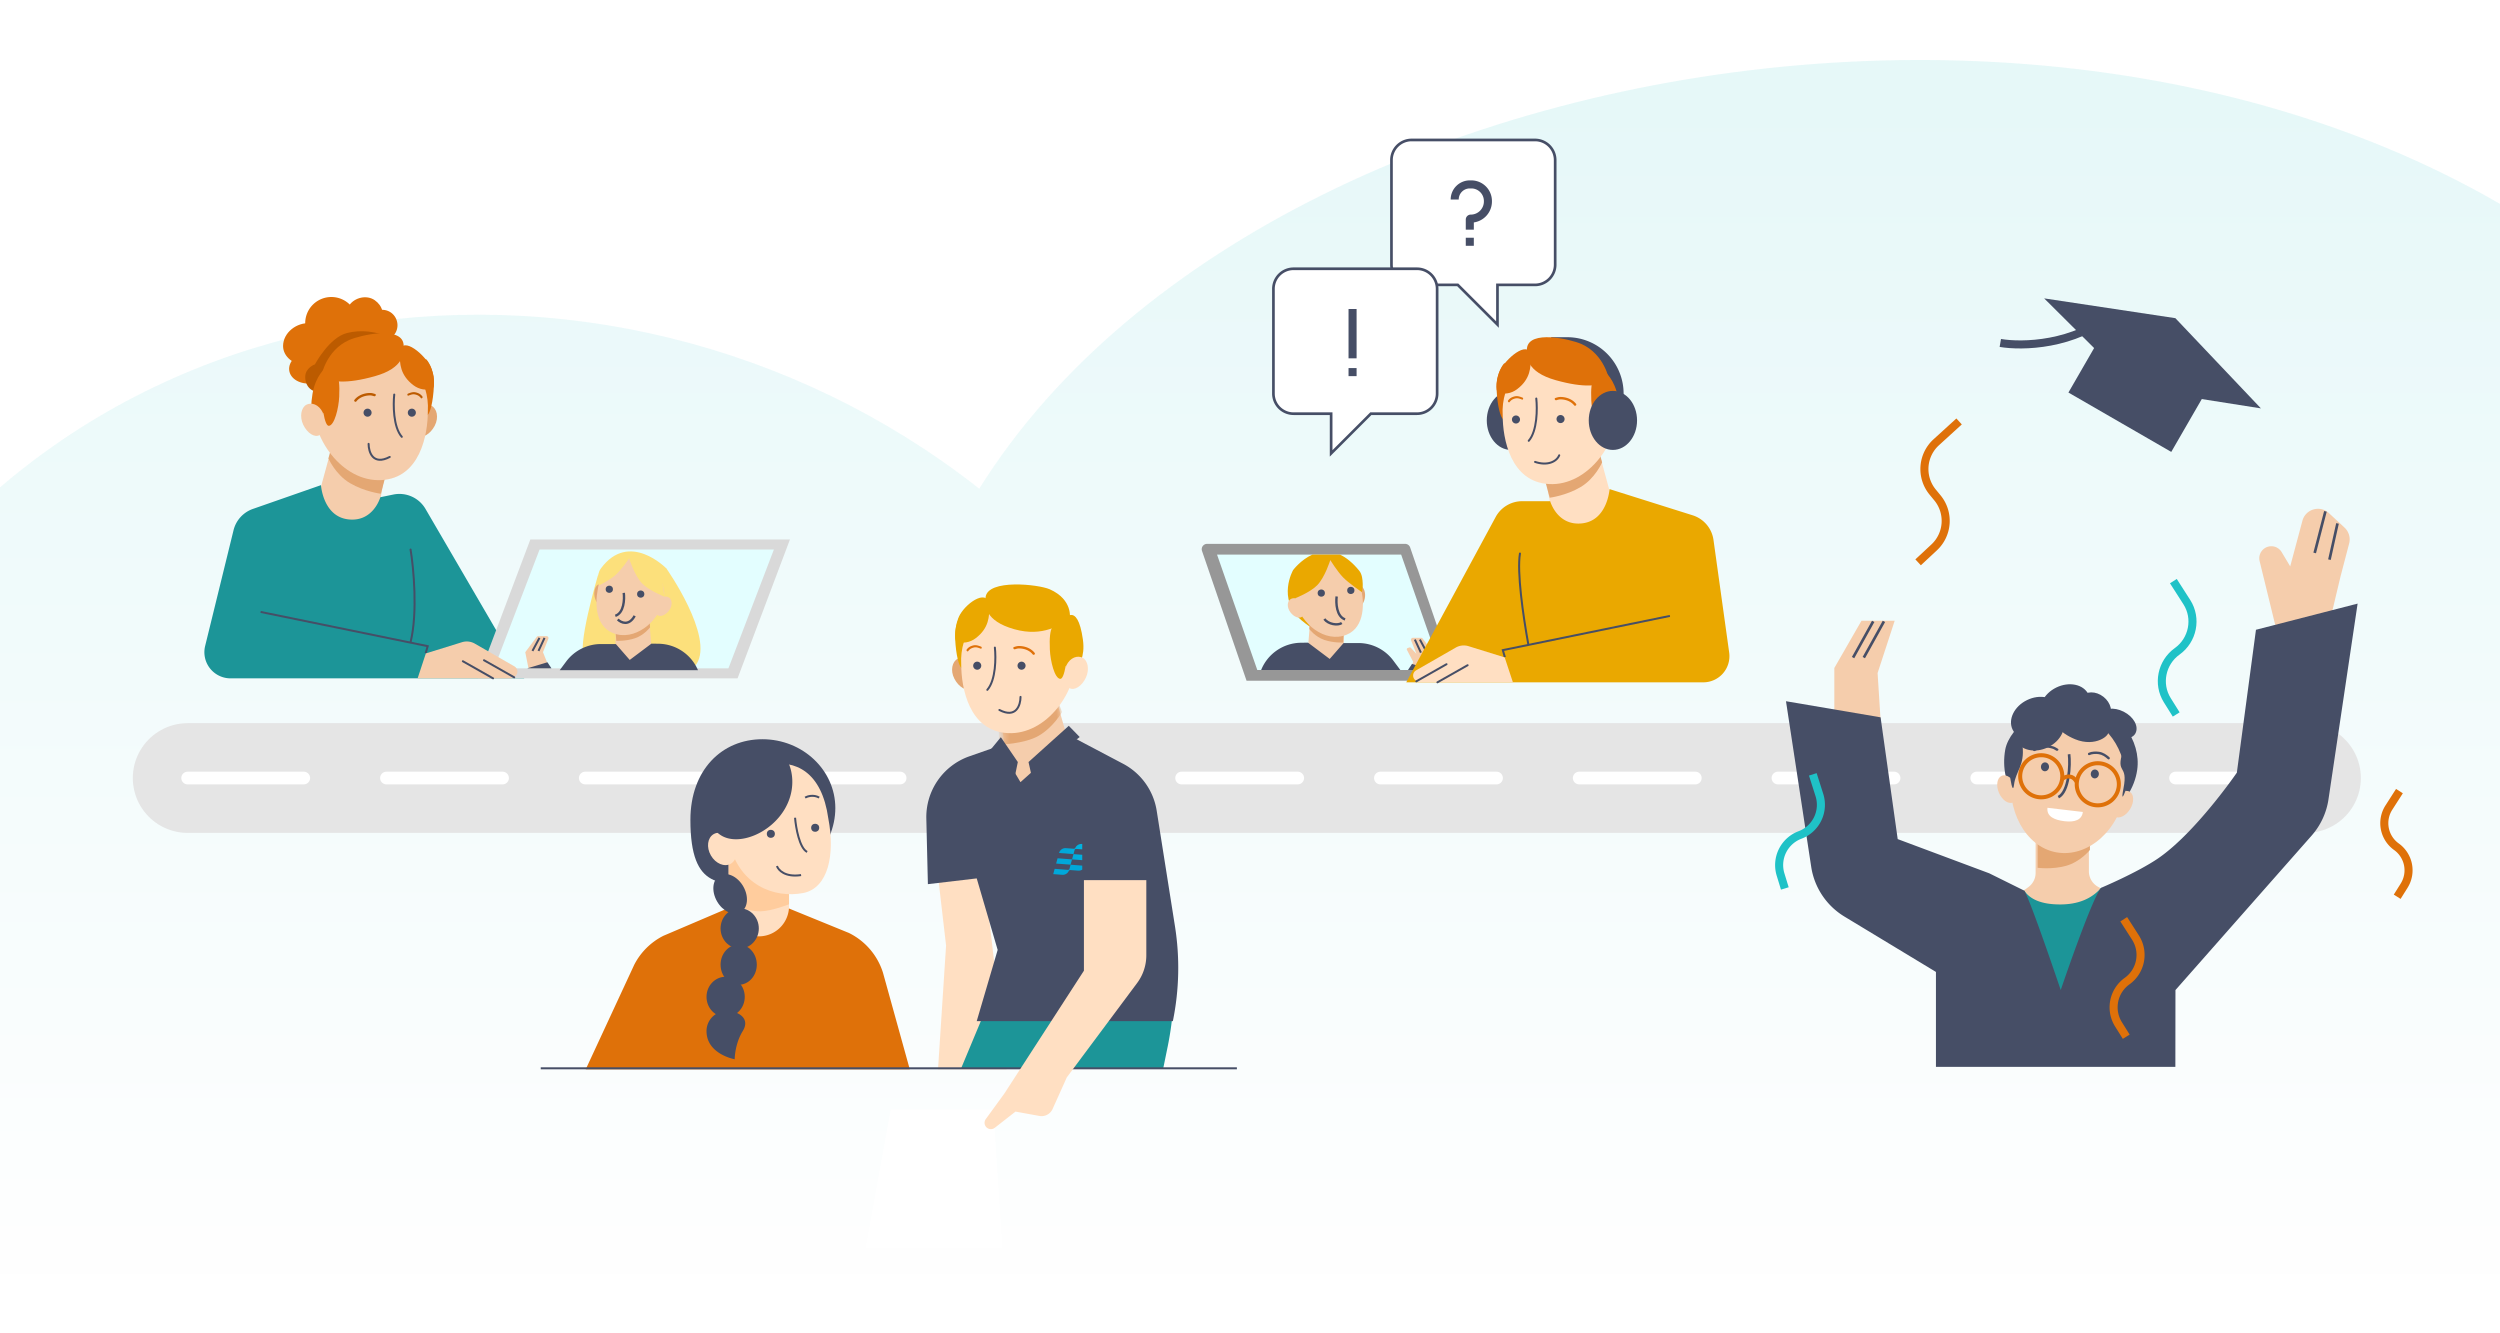 <svg xmlns="http://www.w3.org/2000/svg" width="375" height="200" fill="none"><g clip-path="url(#a)"><path fill="url(#b)" fill-opacity=".1" d="M-37.413 75.76c-9.861-75.08 34.265-64.916 6.036 0zc1.405 10.702 3.908 23.137 7.874 37.393C3.433 39.727 91.127 29.395 146.886 73.303c45.863-73.488 200.52-92.274 263.42-12.42l11.448-9.847v147.252H-43.273h.002V75.759z"/><path fill="#F5CDAC" fill-rule="evenodd" d="M49.405 83.488c1.253 1.043 4.134-2.531 6.038-2.265l1.208-4.076 1.057-5.887-8.303-2.868-2.265 8.303c-.322 1.05 1.012 5.75 2.265 6.793" clip-rule="evenodd"/><path fill="#1C9598" d="M35.031 79.534a4.53 4.53 0 0 1 2.904-3.196l10.21-3.567s.303 4.68 4.077 5.132c3.774.453 4.83-3.321 4.83-3.321l1.946-.4a4.53 4.53 0 0 1 4.826 2.155l14.815 25.417H34.583a3.925 3.925 0 0 1-3.812-4.86z"/><path fill="#D9D9D9" d="M79.552 80.922h38.94l-7.856 20.832h-38.94z"/><path fill="#E3FEFF" d="M80.934 82.432h35.149l-6.816 17.813h-35.15z"/><path stroke="#464E66" stroke-width=".302" d="m39.094 91.791 25.059 5.133-.302 1.056"/><path fill="#F5CDAC" d="M71.218 96.542a2.42 2.42 0 0 0-1.919-.212l-5.422 1.683-1.236 3.741h13.912a.9.9 0 0 0 .546-.183l.15-.113a.906.906 0 0 0-.096-1.508z"/><path fill="#DF7109" fill-rule="evenodd" d="M45.781 48.476a3.925 3.925 0 1 0 7.85 0 3.925 3.925 0 0 0-7.85 0" clip-rule="evenodd"/><path fill="#DF7109" fill-rule="evenodd" d="M49.707 51.906c0 1.607-1.622 2.91-3.623 2.91s-3.623-1.303-3.623-2.91c0-2.025 2.075-3.597 4.068-3.416 2.796.253 3.178 1.809 3.178 3.416" clip-rule="evenodd"/><path fill="#DF7109" fill-rule="evenodd" d="M49.693 54.683c-.164-1.312-1.71-2.18-3.452-1.941-1.743.24-3.023 1.498-2.86 2.81s1.71 2.18 3.453 1.941 3.023-1.498 2.86-2.81m2.206-4.131c.22.755 3.138 1.133 4.001.705s.634-2.188 1.051-2.785c.837-1.194.456-2.603-.738-3.44-1.194-.835-2.995-.43-3.831.764s-.894 3.358-.483 4.756" clip-rule="evenodd"/><path fill="#DF7109" fill-rule="evenodd" d="M55.98 50.715a2.332 2.332 0 1 1 2.676-3.821 2.332 2.332 0 0 1-2.675 3.82" clip-rule="evenodd"/><path fill="#BC5B00" fill-rule="evenodd" d="M56.437 53.269c-3.658 0-6.024 4.007-7.943 5.213-1.169.734-2.713-.155-2.713-1.93 0-1.4 1.46-1.902 1.46-1.902s2.126-4.024 4.815-4.7q3.159-.792 6.708.76-.86.877-.925 1.23c-.154.853.098 1.329-1.402 1.329" clip-rule="evenodd"/><path fill="#E4A773" fill-rule="evenodd" d="M49.262 68.763s1.043 2.407 3.228 3.702c2.184 1.295 4.635 1.597 4.635 1.597l1.508-5.626-8.661-2.321zm13.278-3.355c.82.405 2.015-.287 2.67-1.547s.317-2.598-.503-3.003-2.047-.082-2.701 1.178q-.286 2.967.534 3.372" clip-rule="evenodd"/><path fill="#DF7109" fill-rule="evenodd" d="M63.958 53.91s1.255 1.33 1.13 3.931-.592 4.085-.939 4.416c-.58.554-3.28-1.068-2.95-4.296.269-2.626 1.61-4.058 2.759-4.05" clip-rule="evenodd"/><path fill="#F5CDAC" fill-rule="evenodd" d="M57.198 72.015c-5.823.305-10.694-6.361-10.176-12.045.321-3.522 4.8-8.615 9.525-8.142 4.725.472 7.913 5.345 7.629 9.848 0 3.526-1.155 10.034-6.978 10.34" clip-rule="evenodd"/><path fill="#DF7109" fill-rule="evenodd" d="M56.226 56.43c4.4-1.237 4.463-3.529 4.306-4.806-.339-2.754-6.471-1.368-8.156-.623-3.517 1.556-4.18 5.428-4.18 5.428 1.38.907 3.684 1.22 8.03 0" clip-rule="evenodd"/><path fill="#DF7109" fill-rule="evenodd" d="M64.915 58.223c-.916.416-2.038.208-2.885-.427-2.065-1.547-2.061-3.371-2.061-4.689 0-2.91 3.325-.342 4.46 1.614.856 1.477.742 3.386.486 3.502M48.88 55.117s-1.54 1.208-2.003 3.942c-.26 1.537-.228 2.753-.105 3.568q.096.634 1.736-.689.357 1.973.826 1.934c.835-.07 1.468-2.636 1.548-4.377.165-3.59-.504-4.116-2.002-4.378" clip-rule="evenodd"/><path fill="#F5CDAC" fill-rule="evenodd" d="M47.936 65.267c-.752.405-1.848-.288-2.448-1.548s-.29-2.598.46-3.003c.752-.404 1.877-.081 2.477 1.178q.263 2.968-.49 3.373" clip-rule="evenodd"/><path fill="#464E66" fill-rule="evenodd" d="M54.531 61.902a.604.604 0 1 0 1.208 0 .604.604 0 0 0-1.208 0m6.641 0a.604.604 0 1 0 1.208 0 .604.604 0 0 0-1.208 0" clip-rule="evenodd"/><path fill="#BC5B00" fill-rule="evenodd" d="M55.588 58.948a3.4 3.4 0 0 0-.868.09c-.614.152-1.163.45-1.55.938-.147.186.143.413.29.227.332-.419.815-.684 1.345-.809.232-.055.501-.084.74-.081.195.002.383.066.568.12.225.067.372-.27.145-.338-.219-.065-.44-.14-.67-.147m6.782.247c-.41-.118-.672-.015-1.093.143-.187.07-.245-.232-.058-.302.468-.176.79-.285 1.244-.155.382.11.65.265.896.592.112.148-.111.387-.224.237-.217-.286-.43-.42-.766-.516" clip-rule="evenodd"/><path stroke="#464E66" stroke-linecap="round" stroke-width=".302" d="M59.136 59.184c-.162 1.5-.162 4.867 1.134 6.34m-4.98 1.057c0 1.208.633 3.29 3.17 1.962m3.126 13.889c.456 2.777 1.093 9.444 0 13.888m11.016 2.717 4.528 2.566m-7.7-2.415 4.528 2.566"/><path fill="#F5CDAC" d="M80.51 95.535a.3.3 0 0 1 .241-.12h1.215a.3.3 0 0 1 .28.413l-.8 2.001.966 2.416h-3.14l-.483-2.416z"/><path fill="#464E66" d="m79.094 100.245 3.019-.906.604.906z"/><path fill="#FCE07B" d="m89.687 86.32 10.265-1.057s7.198 10.2 4.529 14.34c-.791 1.228-2.717 0-2.717 0H89.687s-1.281-.317-1.962-.905c-1.358-1.174 1.962-12.379 1.962-12.379"/><path fill="#F5CDAC" fill-rule="evenodd" d="M96.823 99.704c-.828.459-3.141.054-4.256 0l-.248-2.455.034-3.472 5.045-.737.394 4.98c.07.633-.142 1.225-.97 1.684" clip-rule="evenodd"/><path fill="#E4A773" fill-rule="evenodd" d="M97.51 94.103s-.863 1.162-2.251 1.632-2.817.393-2.817.393l-.231-3.096 5.19-.386zm-7.251-3.433c-.434.177-.917-.359-1.078-1.197-.16-.838.156-1.637.59-1.814s.975.133 1.136.97q-.214 1.863-.648 2.04" clip-rule="evenodd"/><path fill="#F5CDAC" fill-rule="evenodd" d="M92.514 95.148c3.292.804 6.793-2.47 7.112-5.766.197-2.043-1.808-5.431-4.557-5.673-2.749-.243-5.096 2.19-5.42 4.788-.382 2.01-.426 5.846 2.865 6.65" clip-rule="evenodd"/><path fill="#F5CDAC" fill-rule="evenodd" d="M98.599 92.25c.436.342 1.222.046 1.755-.66.534-.706.492-1.573.057-1.915-.436-.342-1.197-.28-1.731.427q-.518 1.805-.081 2.147" clip-rule="evenodd"/><path fill="#464E66" fill-rule="evenodd" d="M104.695 100.526H83.959l.97-1.3a6.52 6.52 0 0 1 5.248-2.62l2.208.007 2.075 2.378 3.255-2.446 1.075.016a6.52 6.52 0 0 1 5.905 3.965" clip-rule="evenodd"/><circle cx="96.106" cy="89.113" r=".543" fill="#464E66"/><circle cx="91.395" cy="88.389" r=".543" fill="#464E66"/><g filter="url(#c)"><path stroke="#464E66" stroke-width=".362" d="M93.565 87.483c.12.966.036 3.007-1.268 3.442"/></g><path stroke="#464E66" stroke-width=".362" d="M92.664 92.918c.483.482 1.667 1.05 2.536-.544"/><path stroke="#464E66" stroke-width=".302" d="m81.679 95.679-.906 1.962m.15-1.962-1.056 1.962"/><path fill="#FCE07B" d="M89.836 87.829s-.487-1.496.302-2.567c4.227-5.736 9.812 0 9.812 0l-.604 1.963.302 2.264s-2.27-.883-3.32-1.962c-1.16-1.19-1.963-3.774-1.963-3.774s-1.127 1.722-2.114 2.566c-.845.723-2.415 1.51-2.415 1.51"/><path fill="#fff" stroke="#464E66" stroke-width=".403" d="M224.62 42.933v-.2h5.636a3.02 3.02 0 0 0 3.019-3.02v-15.7a3.02 3.02 0 0 0-3.019-3.019h-18.517a3.02 3.02 0 0 0-3.019 3.02v15.699a3.02 3.02 0 0 0 3.019 3.02h6.926l.059.058 5.896 5.896z"/><path fill="#979797" d="M180.303 82.645a.805.805 0 0 1 .762-1.067h29.697c.344 0 .65.219.761.544l6.858 19.986h-31.399z"/><path fill="#E3FEFF" d="M182.555 83.189h27.618l6.038 17.309h-27.618z"/><path fill="#F5CDAC" d="M213.404 95.788a.3.3 0 0 0-.241-.121h-1.215a.3.3 0 0 0-.28.414l.8 2.001-.842-.91a.2.2 0 0 0-.212-.055l-.256.085a.2.2 0 0 0-.115.285l.942 1.803-.483 1.208h3.14l.483-2.416z"/><path fill="#464E66" d="m214.82 100.498-3.019-.906-.604.906z"/><path fill="#EAA800" d="m204.229 86.573-10.265-1.056s-2.473 4.328 1.268 7.534c1.409 1.208 3.019 2.013 3.019 2.013l1.409.805s3.143-3.638 3.824-4.227c1.358-1.174.745-5.069.745-5.069"/><path fill="#F5CDAC" fill-rule="evenodd" d="M197.084 99.958c.827.459 3.141.054 4.255 0l.248-2.455-.034-3.472-5.045-.737-.393 4.98c-.07.633.141 1.225.969 1.684" clip-rule="evenodd"/><path fill="#E4A773" fill-rule="evenodd" d="M196.397 94.356s.862 1.163 2.25 1.633c1.389.47 2.818.393 2.818.393l.23-3.096-5.19-.386zm7.25-3.432c.435.177.917-.359 1.078-1.197s-.156-1.637-.59-1.814-.975.133-1.136.97q.215 1.863.648 2.04" clip-rule="evenodd"/><path fill="#F5CDAC" fill-rule="evenodd" d="M201.392 95.403c-3.291.804-6.793-2.47-7.112-5.766-.197-2.043 1.809-5.431 4.557-5.674 2.749-.242 5.096 2.191 5.421 4.79.381 2.01.426 5.845-2.866 6.65" clip-rule="evenodd"/><path fill="#F5CDAC" fill-rule="evenodd" d="M195.315 92.504c-.436.342-1.221.047-1.755-.66-.534-.706-.492-1.572-.057-1.914.436-.342 1.197-.28 1.731.427q.518 1.805.081 2.147" clip-rule="evenodd"/><path fill="#464E66" d="M189.172 100.498h20.877l-1.061-1.421a6.52 6.52 0 0 0-5.247-2.62l-2.209.007-2.075 2.378-3.255-2.445-1.075.015a6.52 6.52 0 0 0-5.955 4.086"/><circle cx=".543" cy=".543" r=".543" fill="#464E66" transform="matrix(-1 0 0 1 198.734 88.42)"/><circle cx=".543" cy=".543" r=".543" fill="#464E66" transform="matrix(-1 0 0 1 203.164 88.02)"/><g filter="url(#d)"><path stroke="#464E66" stroke-width=".362" d="M200.498 88.02c-.121.966-.037 3.007 1.268 3.441"/></g><path stroke="#464E66" stroke-width=".362" d="M201.266 93.454c-.604.403-2.013.202-2.617-.603"/><path stroke="#464E66" stroke-width=".302" d="m212.228 95.933.905 1.962m-.151-1.962 1.057 1.962"/><path fill="#EAA800" d="M196.861 83.19c-1.77.797-2.9 2.328-2.9 2.328l.059 2.1.243 2.126s2.27-.883 3.321-1.962c1.159-1.19 1.962-3.774 1.962-3.774s1.019 1.67 1.921 2.603c.815.842 2.819 2.214 2.819 2.214s.436-2.188-.403-3.22c-.993-1.222-1.966-1.984-2.892-2.416z"/><path fill="#fff" stroke="#464E66" stroke-width=".403" d="M199.669 62.256v-.202h-5.636a3.02 3.02 0 0 1-3.019-3.019v-15.7a3.02 3.02 0 0 1 3.019-3.019h18.517a3.02 3.02 0 0 1 3.019 3.02v15.7a3.02 3.02 0 0 1-3.019 3.018h-6.926l-.059.06-5.896 5.895z"/><path fill="#464E66" fill-rule="evenodd" d="M202.281 56.418v-1.207h1.208v1.207zm0-2.667v-7.396h1.208v7.396zm15.321-23.825a2.87 2.87 0 0 1 2.868-2.868h.226a3.095 3.095 0 0 1 3.095 3.094v.076a3.176 3.176 0 0 1-2.717 3.137v1.09h-1.208v-1.518c0-.415.337-.747.747-.747a1.97 1.97 0 0 0 1.97-1.962v-.076a1.887 1.887 0 0 0-1.887-1.887h-.226c-.917 0-1.661.744-1.661 1.66zm2.264 6.944v-1.208h1.208v1.208z" clip-rule="evenodd"/><path fill="#FFDFC2" fill-rule="evenodd" d="M240.173 84.085c-1.253 1.043-4.134-2.53-6.038-2.264l-1.208-4.076-1.056-5.887 8.302-2.868 2.265 8.302c.322 1.05-1.011 5.75-2.265 6.793" clip-rule="evenodd"/><path fill="#EAA800" d="M257.024 80.99a4.53 4.53 0 0 0-3.125-3.695l-12.467-3.929s-.302 4.68-4.076 5.133-4.83-3.321-4.83-3.321h-4.194a4.53 4.53 0 0 0-3.984 2.374l-13.409 24.798h44.551a3.926 3.926 0 0 0 3.888-4.467z"/><path stroke="#464E66" stroke-width=".302" d="m250.484 92.387-25.059 5.132.302 1.057"/><path fill="#FFDFC2" d="M218.36 97.139a2.42 2.42 0 0 1 1.919-.213l5.422 1.683 1.237 3.742h-13.913a.9.9 0 0 1-.546-.184l-.149-.113a.905.905 0 0 1 .095-1.507z"/><path fill="#464E66" d="M232.672 50.581h2.416a8.454 8.454 0 0 1 8.453 8.454v.402h-2.214a6.64 6.64 0 0 0-6.642-6.642h-2.013z"/><ellipse cx="226.639" cy="63.061" fill="#464E66" rx="3.623" ry="4.428"/><path fill="#E4A773" fill-rule="evenodd" d="M240.316 69.358s-1.043 2.408-3.227 3.703-4.636 1.597-4.636 1.597l-1.508-5.627 8.661-2.32z" clip-rule="evenodd"/><path fill="#DF7109" fill-rule="evenodd" d="M225.62 54.506s-1.255 1.33-1.13 3.931.593 4.085.939 4.416c.579.553 3.279-1.068 2.949-4.297-.268-2.625-1.609-4.057-2.758-4.05" clip-rule="evenodd"/><path fill="#FFDFC2" fill-rule="evenodd" d="M232.38 72.61c5.823.306 10.694-6.36 10.176-12.044-.321-3.522-4.799-8.615-9.525-8.143-4.725.473-7.913 5.346-7.629 9.849 0 3.526 1.155 10.034 6.978 10.339" clip-rule="evenodd"/><path fill="#DF7109" fill-rule="evenodd" d="M233.353 57.025c-4.4-1.236-4.464-3.528-4.307-4.806.339-2.753 6.471-1.368 8.157-.622 3.516 1.556 4.18 5.428 4.18 5.428-1.381.907-3.685 1.22-8.03 0" clip-rule="evenodd"/><path fill="#DF7109" fill-rule="evenodd" d="M224.663 58.819c.917.416 2.038.207 2.885-.427 2.065-1.547 2.061-3.371 2.061-4.69.001-2.909-3.325-.341-4.459 1.615-.857 1.477-.743 3.386-.487 3.502m16.035-3.105s1.539 1.208 2.003 3.942c.26 1.537.228 2.752.105 3.567q-.096.635-1.736-.688-.357 1.973-.825 1.934c-.836-.07-1.469-2.636-1.549-4.377-.165-3.59.504-4.116 2.002-4.378" clip-rule="evenodd"/><path fill="#F5CDAC" fill-rule="evenodd" d="M241.635 65.864c.751.404 1.847-.288 2.447-1.548s.291-2.598-.461-3.003c-.751-.405-1.876-.082-2.476 1.178q-.262 2.967.49 3.373" clip-rule="evenodd"/><path fill="#464E66" fill-rule="evenodd" d="M234.688 62.86a.604.604 0 1 1-1.209-.001.604.604 0 0 1 1.209 0M228 62.9a.604.604 0 1 1-1.207.001.604.604 0 0 1 1.207 0" clip-rule="evenodd"/><path fill="#DF7109" fill-rule="evenodd" d="M233.99 59.545a3.4 3.4 0 0 1 .868.09c.614.151 1.163.45 1.549.938.148.185-.142.412-.29.226-.331-.418-.814-.683-1.344-.808a3.2 3.2 0 0 0-.74-.081c-.194.002-.383.065-.568.12-.224.067-.372-.271-.145-.338.219-.065.44-.14.67-.147m-6.781.246c.41-.117.671-.014 1.093.144.186.07.244-.233.057-.303-.468-.175-.789-.284-1.243-.154-.383.11-.65.265-.897.591-.112.148.111.387.224.238.217-.286.43-.42.766-.516" clip-rule="evenodd"/><path stroke="#464E66" stroke-linecap="round" stroke-width=".302" d="M230.442 59.78c.162 1.5.162 4.868-1.134 6.34m4.575 2.174c-.403.992-1.812 1.61-3.623.992"/><ellipse cx="241.935" cy="63.061" fill="#464E66" rx="3.623" ry="4.428"/><path stroke="#464E66" stroke-linecap="round" stroke-width=".302" d="M227.992 83.028c-.456 2.778.453 9.218 1.258 13.646m-12.273 2.959-4.529 2.566m7.693-2.415-4.529 2.566"/><path stroke="#E5E5E5" stroke-linecap="round" stroke-width="16.46" d="M28.15 116.704h317.748"/><path stroke="#fff" stroke-linecap="round" stroke-width="1.908" d="M45.563 116.704H28.148m47.235 0H57.969m47.234 0H87.789m47.227 0h-17.414m47.234 0h-17.414m47.234 0h-17.414m47.235 0h-17.415m47.235 0h-17.414m47.226 0h-17.414m47.235 0h-17.414m47.234 0h-17.414"/><g filter="url(#e)"><path fill="#fff" d="M150.212 165.229h-15.398l-3.774 20.832h20.53z"/></g><path fill="#FFDFC2" d="M140.703 131.414h6.944l3.321 28.984h-10.265l1.208-18.568z"/><path fill="#F5CDAC" fill-rule="evenodd" d="M158.508 120.234c-1.254 1.043-4.134-2.531-6.038-2.264l-4.025-5.476 2.213-.805-.453-3.682 8.303-2.868 1.409 4.94 2.214 1.207c.322 1.05-2.37 7.905-3.623 8.948" clip-rule="evenodd"/><mask id="f" width="15" height="16" x="148" y="105" maskUnits="userSpaceOnUse" style="mask-type:alpha"><path fill="#FFDFC2" fill-rule="evenodd" d="M158.508 120.234c-1.254 1.043-4.134-2.531-6.038-2.264l-4.025-5.476 2.213-.805-.453-3.682 8.303-2.868 1.409 4.94 2.214 1.207c.322 1.05-2.37 7.905-3.623 8.948" clip-rule="evenodd"/></mask><g mask="url(#f)"><path fill="#E4A773" fill-rule="evenodd" d="M159.318 106.791s-1.357 2.356-3.556 3.597-5.904 1.301-5.904 1.301l-.123-4.898 8.661-2.32z" clip-rule="evenodd"/></g><path fill="#E4A773" fill-rule="evenodd" d="M145.827 103.363c-.819.404-2.015-.288-2.669-1.548-.655-1.259-.318-2.598.502-3.003s2.047-.082 2.702 1.178q.285 2.968-.535 3.373" clip-rule="evenodd"/><path fill="#EAA800" fill-rule="evenodd" d="M144.401 91.863s-1.255 1.33-1.13 3.932c.126 2.6.593 4.084.939 4.415.58.554 3.28-1.067 2.95-4.296-.268-2.625-1.609-4.057-2.759-4.05" clip-rule="evenodd"/><path fill="#FFDFC2" fill-rule="evenodd" d="M151.161 109.968c5.824.305 10.694-6.361 10.176-12.045-.321-3.522-4.799-8.615-9.524-8.142-4.725.472-7.914 5.345-7.63 9.848 0 3.526 1.155 10.034 6.978 10.339" clip-rule="evenodd"/><path fill="#EAA800" fill-rule="evenodd" d="M152.144 94.382c-4.4-1.236-4.464-3.528-4.307-4.806.339-2.753 7.935-1.93 9.62-1.185 3.516 1.556 3.019 4.378 3.019 4.378-1.381.907-3.987 2.834-8.332 1.613" clip-rule="evenodd"/><path fill="#EAA800" fill-rule="evenodd" d="M143.444 96.177c.917.415 2.038.207 2.885-.427 2.065-1.547 2.061-3.372 2.062-4.69 0-2.909-3.244-.85-4.378 1.106-.856 1.476-.825 3.895-.569 4.01m16.037-3.104s2.108-3.17 2.955 2.868c.381 2.717-.724 3.826-.847 4.641q-.096.635-1.736-.688-.357 1.973-.826 1.934c-.835-.07-1.468-2.636-1.548-4.377-.165-3.59.504-4.116 2.002-4.378" clip-rule="evenodd"/><path fill="#FFDFC2" fill-rule="evenodd" d="M160.424 103.221c.751.405 1.847-.288 2.447-1.548.6-1.259.291-2.598-.461-3.002-.751-.405-1.876-.082-2.476 1.177q-.261 2.968.49 3.373" clip-rule="evenodd"/><path fill="#464E66" fill-rule="evenodd" d="M153.836 99.855a.604.604 0 1 1-1.208 0 .604.604 0 0 1 1.208 0m-6.648 0a.605.605 0 1 1-1.21-.001.605.605 0 0 1 1.21 0" clip-rule="evenodd"/><path fill="#DF7109" fill-rule="evenodd" d="M152.779 96.902a3.4 3.4 0 0 1 .868.09c.614.152 1.163.45 1.549.938.148.186-.142.413-.29.227-.331-.418-.814-.684-1.344-.809a3.2 3.2 0 0 0-.74-.081c-.194.002-.383.066-.567.12-.225.067-.373-.27-.146-.338.219-.065.44-.14.67-.147m-6.781.247c.41-.118.672-.015 1.093.143.186.07.244-.232.057-.302-.467-.176-.789-.285-1.243-.155-.383.11-.65.266-.897.592-.112.148.111.387.224.237.217-.286.43-.42.766-.515" clip-rule="evenodd"/><path stroke="#464E66" stroke-linecap="round" stroke-width=".302" d="M149.231 97.138c.162 1.5.162 4.867-1.134 6.34m4.981 1.056c0 1.208-.634 3.291-3.17 1.963"/><path fill="#464E66" d="m154.278 114.306 6.038-5.434 1.641 1.682-7.277 5.564zm-1.605-.001-2.546-3.726-2.045 2.488 4.219 3.05zm-27.373 6.912c0 5.707-4.899 11.366-10.944 11.366-6.044 0-10.794 1.181-10.794-9.595 0-7.528 4.75-12.104 10.794-12.104s10.944 4.626 10.944 10.333"/><path fill="#FFDFC2" d="M109.297 128.093h9.057v19.323h-9.057z"/><path fill="#FFCC9D" d="M109.297 128.093h9.057v7.548s-2.526 1.006-4.226 1.056c-1.931.058-4.831-1.056-4.831-1.056z"/><path fill="#DF7109" d="M118.341 136.271a4.53 4.53 0 0 1-9.039-.083l-9.794 4.182a9.96 9.96 0 0 0-4.373 4.344l-7.276 15.684h48.609l-4.013-14.463a9.96 9.96 0 0 0-5.129-5.997z"/><path fill="#FFDFC2" d="M124.247 122.772c1.042 5.381 0 10.452-3.774 11.183-4.245.821-9.845-1.118-11.181-8.018-1.041-5.382 1.555-10.411 5.8-11.232 4.245-.822 8.177 1.077 9.155 8.067"/><ellipse cx="108.334" cy="127.339" fill="#FFDFC2" rx="1.962" ry="2.566" transform="rotate(-30 108.334 127.339)"/><ellipse cx="109.523" cy="134.084" fill="#464E66" rx="2.264" ry="3.17" transform="rotate(-30 109.523 134.084)"/><ellipse cx="110.954" cy="139.264" fill="#464E66" rx="2.868" ry="3.019"/><ellipse cx="110.803" cy="144.699" fill="#464E66" rx="2.717" ry="3.019"/><ellipse cx="108.845" cy="149.529" fill="#464E66" rx="2.868" ry="3.019"/><path fill="#464E66" d="M111.411 154.662c-1.208 1.962-1.208 4.227-1.208 4.227s-4.226-.755-4.226-4.227a3.02 3.02 0 0 1 3.019-3.019c1.667 0 3.623 1.056 2.415 3.019m6.333-33.362c-2.155 3.733-6.884 5.568-9.484 4.067s-2.959-5.743-.803-9.477c2.155-3.733 6.009-5.543 8.609-4.042s3.833 5.719 1.678 9.452"/><circle cx="115.627" cy="125.075" r=".604" fill="#464E66"/><circle cx="122.276" cy="124.168" r=".604" fill="#464E66"/><path stroke="#464E66" stroke-width=".302" d="M119.258 122.659c.121 1.467.652 4.546 1.811 5.133m-4.53 2.112c.201.604 1.208 1.721 3.623 1.359m.604-11.623c.352-.202 1.268-.483 2.113 0"/><path fill="#1C9598" d="M144.169 117.376h15.398l4.774-1.018a4.83 4.83 0 0 1 5.658 3.42l4.38 15.617a45.9 45.9 0 0 1 .775 21.585l-.668 3.267H160.02v-8l-5.586 8h-10.265l7.498-17.964-5.385-11.925-4.897-8.962c-.99-1.811.321-4.02 2.384-4.02z"/><path fill="#464E66" d="m149.851 111.89 3.221 5.435 7.648-6.844 7.746 4.084a9.66 9.66 0 0 1 5.037 7.037l2.745 17.357a39.9 39.9 0 0 1-.319 14.211h-29.421l3.142-10.686-3.142-10.724-7.324.862-.235-9.83a9.66 9.66 0 0 1 6.467-9.349z"/><path stroke="#464E66" stroke-width=".302" d="M81.11 160.247h104.423"/><path fill="#FFDFC2" d="M162.588 132.019h9.359v11.283c0 1.495-.483 2.95-1.376 4.149l-10.55 14.155-2.135 4.746a1.81 1.81 0 0 1-1.976 1.039l-3.587-.652-3.108 2.432a.948.948 0 0 1-1.35-1.304l2.797-3.846 11.926-18.416z"/><path fill="url(#g)" fill-rule="evenodd" d="m162.335 126.599-.049-.003a1.01 1.01 0 0 0-.985.571c-.049.134-.234.146-.234.146l-1.172-.091a1 1 0 0 0-1.042.726l2.169.168-.217.793-2.169-.168-.217.794 2.168.163.218-.789 1.53.115v-.807l-1.313-.101.174-.637c.04-.144.206-.141.244-.141h.002l.893.069zm0 3.243-1.745-.135-.174.637c-.042.142-.219.133-.248.132l-1.967-.153-.217.794 1.345.104c.424.031.814-.204.985-.57l-.003.005c.049-.134.234-.146.234-.146l1.171.09c.224.017.44-.041.619-.155z" clip-rule="evenodd"/><path fill="#F5CDAC" d="M279.224 93.106h4.982l-2.566 7.85.603 9.511-7.095-.453v-9.813zm66.138-14.993c.471-1.759 2.643-2.385 3.977-1.146l2.341 2.174c.652.606.919 1.52.693 2.382l-1.294 4.942-2.265 9.51-7.095-.453-2.775-11.353a1.805 1.805 0 0 1 1.754-2.233c.634 0 1.221.333 1.547.876l1.286 2.143z"/><path fill="#F5CDAC" fill-rule="evenodd" d="M300.508 135.75q5.585 3.248 8.846 3.248t10.174-3.248l-4.845-2.745a2.64 2.64 0 0 1-1.347-2.296v-7.713h-7.994v7.942c0 .848-.412 1.644-1.107 2.142z" clip-rule="evenodd"/><path fill="#1C9598" fill-rule="evenodd" d="M322.669 159.025c-1.949-27.927 5.09-27.06 0-25.854-4.94 1.17-7.497 0-7.497 0q-2.148 2.496-6.152 2.496t-5.385-2.077c-6.832 9.785-16.479-1.709-7.905 22.988a3.65 3.65 0 0 0 3.45 2.447z" clip-rule="evenodd"/><path fill="#464E66" fill-rule="evenodd" d="m326.305 160.031.014-11.523 20.427-23.169a10.57 10.57 0 0 0 2.525-5.433l4.371-29.366-15.247 3.925-2.868 21.436s-6.169 8.98-11.774 12.831c-3.111 2.137-8.585 4.438-8.585 4.438-1.432 1.665-6.058 15.338-6.058 15.338s-4.558-13.534-5.479-14.918l-5.239-2.593-13.737-5.133-2.567-18.266-14.19-2.415 3.785 24.849a10.57 10.57 0 0 0 4.976 7.45l13.732 8.308v14.241z" clip-rule="evenodd"/><path fill="#E4A773" fill-rule="evenodd" d="M313.49 127.49s-1.427 1.785-3.568 2.38-4.281.298-4.281.298v-5.059h7.849z" clip-rule="evenodd"/><path fill="#464E66" fill-rule="evenodd" d="M320.579 115.49c-.804 5.499-6.35 9.216-11.802 8.374-5.451-.842-8.976-5.948-7.989-11.422.612-3.392 6.154-7.971 11.606-7.129 5.451.842 8.821 5.83 8.185 10.177" clip-rule="evenodd"/><path fill="#F5CDAC" fill-rule="evenodd" d="M318.798 118.489c-.784 6.038-5.632 10.201-10.323 9.367s-7.651-6.37-6.71-12.384c.583-3.726 5.442-8.833 10.134-8s7.519 6.244 6.899 11.017" clip-rule="evenodd"/><path fill="#F5CDAC" fill-rule="evenodd" d="M317.167 119.92c-.616 1.03-.586 2.182.068 2.572s1.682-.128 2.298-1.158c.615-1.029.585-2.181-.069-2.571s-1.682.127-2.297 1.157m-14.79-2.085c.467 1.105.276 2.241-.425 2.537s-1.648-.36-2.115-1.466c-.466-1.105-.275-2.241.426-2.537s1.648.36 2.114 1.466" clip-rule="evenodd"/><path fill="#464E66" fill-rule="evenodd" d="M308.066 107.295s2.544-1.801 5.042-.919 2.901 2.838 3.131 3.236c.386.667-1.907 2.523-4.962 1.277-2.483-1.013-3.522-2.601-3.211-3.594" clip-rule="evenodd"/><path fill="#fff" fill-rule="evenodd" d="M307.119 121.168c-.156 1.327 1.076 1.839 2.575 2.016 1.498.177 2.589-.183 2.732-1.389l-2.593-.306z" clip-rule="evenodd"/><path fill="#464E66" fill-rule="evenodd" d="M306.141 114.981c-.026.368.225.685.559.708.335.024.627-.256.652-.624s-.224-.685-.559-.708c-.334-.024-.626.256-.652.624m7.476 1.07c-.025.368.225.685.56.709.334.023.626-.256.652-.624s-.225-.685-.559-.709-.627.256-.653.624m-.191-2.789c.411-.183.932-.2 1.372-.137.536.076.988.388 1.379.745.174.159.413-.117.239-.275-.435-.397-.952-.742-1.546-.828-.501-.071-1.096-.058-1.566.152-.212.094-.093.439.122.343" clip-rule="evenodd"/><path stroke="#464E66" stroke-width=".403" d="M310.36 113.134c.201 1.61 0 5.636-1.61 6.441"/><path stroke="#DF7109" stroke-linecap="square" stroke-width=".604" d="M309.489 116.734q.522-.336 1.029-.246.507.089.847.593"/><path stroke="#DF7109" stroke-width=".604" d="M314.405 120.789a3.158 3.158 0 1 0 .44-6.3 3.158 3.158 0 0 0-.44 6.3Zm-8.438-1.198a3.157 3.157 0 1 0 .441-6.299 3.157 3.157 0 0 0-.441 6.299Z"/><path fill="#464E66" d="M302.384 111.064c.735 1.507 2.895 1.966 4.824 1.025s2.897-2.926 2.162-4.433-2.895-1.966-4.824-1.025-2.897 2.925-2.162 4.433"/><path fill="#464E66" fill-rule="evenodd" d="M308.68 112.312c-.215-.13-.43-.27-.676-.348a4.3 4.3 0 0 0-.961-.186c-.706-.048-1.452.211-2.016.551-.215.129.028.434.243.304.483-.291 1.148-.54 1.757-.493.266.021.564.078.82.155.209.062.392.181.574.29.221.133.483-.139.259-.273" clip-rule="evenodd"/><path fill="#464E66" d="M301.892 109.445c.735 1.507 2.895 1.966 4.824 1.026 1.929-.941 2.897-2.926 2.162-4.433s-2.895-1.966-4.824-1.025-2.897 2.925-2.162 4.432"/><path fill="#464E66" d="M306.283 107.562c.735 1.507 2.895 1.966 4.824 1.025s2.896-2.925 2.161-4.433c-.735-1.507-2.894-1.966-4.823-1.025s-2.897 2.926-2.162 4.433"/><path fill="#464E66" d="M312.184 104.534c-.702.898-.349 2.346.787 3.234s2.626.879 3.328-.019c.702-.899.35-2.347-.786-3.234-1.136-.888-2.627-.879-3.329.019"/><path fill="#464E66" fill-rule="evenodd" d="M314.918 107.22c-.517 1.015.406 2.143 1.9 2.904s2.993.868 3.51-.148c.518-1.016-.273-2.456-1.767-3.218-1.494-.761-3.125-.554-3.643.462m-13.612 6.641c-.075 1.074.547 5.918.8 3.842.252-2.076 1.606-2.802 1.279-5.844-.326-3.042-2.004.928-2.079 2.002" clip-rule="evenodd"/><path fill="#464E66" fill-rule="evenodd" d="M319.843 115.096c-.074 1.071-2.057 6.909-1.317 3.139s-1.241-1.975-.088-5.562 1.48 1.352 1.405 2.423" clip-rule="evenodd"/><path stroke="#DF7109" stroke-width="1.208" d="m293.863 63.217-3.428 3.124a5.435 5.435 0 0 0-.535 7.47l.715.869a5.435 5.435 0 0 1-.493 7.43l-2.407 2.24"/><path stroke="#1FC2C7" stroke-width="1.208" d="m326.005 87.168 2.021 3.154c1.562 2.437.903 5.696-1.452 7.379-2.337 1.67-3.006 4.896-1.482 7.33l1.339 2.139"/><path stroke="#DF7109" stroke-width="1.208" d="m318.561 137.89 1.759 2.745a4.827 4.827 0 0 1-1.258 6.532 4.827 4.827 0 0 0-1.285 6.489l1.159 1.851"/><path stroke="#1FC2C7" stroke-width="1.208" d="m271.922 116.153.988 3.107a4.83 4.83 0 0 1-2.905 5.984 4.827 4.827 0 0 0-2.921 5.935l.64 2.088"/><path stroke="#464E66" stroke-width=".403" d="m348.813 76.702-1.61 6.24m3.422-4.428-1.208 5.434m-68.437 9.259-1.509 2.717-1.51 2.717m4.628-5.434-1.509 2.717-1.51 2.717"/><path stroke="#DF7109" stroke-width="1.208" d="m359.916 118.666-1.583 2.469a4.34 4.34 0 0 0 1.132 5.876 4.343 4.343 0 0 1 1.156 5.837l-1.043 1.666"/><path fill="#464E66" d="m306.623 44.756 19.684 2.97 12.832 13.532-18.922-2.983z"/><path fill="#464E66" d="M315.653 49.547s5.47 1.084 8.611 2.898c3.142 1.813 6.815 6.008 6.815 6.008l-5.389 9.334-15.426-8.906z"/><path stroke="#464E66" stroke-width="1.208" d="M300.047 51.443c3.22.553 11.11.422 16.907-4.529"/></g><defs><filter id="c" width="4.445" height="6.534" x="90.793" y="87.461" color-interpolation-filters="sRGB" filterUnits="userSpaceOnUse"><feFlood flood-opacity="0" result="BackgroundImageFix"/><feColorMatrix in="SourceAlpha" result="hardAlpha" values="0 0 0 0 0 0 0 0 0 0 0 0 0 0 0 0 0 0 127 0"/><feOffset dy="1.449"/><feGaussianBlur stdDeviation=".725"/><feComposite in2="hardAlpha" operator="out"/><feColorMatrix values="0 0 0 0 0 0 0 0 0 0 0 0 0 0 0 0 0 0 0.25 0"/><feBlend in2="BackgroundImageFix" result="effect1_dropShadow_354_15652"/><feBlend in="SourceGraphic" in2="effect1_dropShadow_354_15652" result="shape"/></filter><filter id="d" width="4.445" height="6.534" x="198.824" y="87.997" color-interpolation-filters="sRGB" filterUnits="userSpaceOnUse"><feFlood flood-opacity="0" result="BackgroundImageFix"/><feColorMatrix in="SourceAlpha" result="hardAlpha" values="0 0 0 0 0 0 0 0 0 0 0 0 0 0 0 0 0 0 127 0"/><feOffset dy="1.449"/><feGaussianBlur stdDeviation=".725"/><feComposite in2="hardAlpha" operator="out"/><feColorMatrix values="0 0 0 0 0 0 0 0 0 0 0 0 0 0 0 0 0 0 0.25 0"/><feBlend in2="BackgroundImageFix" result="effect1_dropShadow_354_15652"/><feBlend in="SourceGraphic" in2="effect1_dropShadow_354_15652" result="shape"/></filter><filter id="e" width="21.739" height="22.04" x="129.831" y="165.229" color-interpolation-filters="sRGB" filterUnits="userSpaceOnUse"><feFlood flood-opacity="0" result="BackgroundImageFix"/><feColorMatrix in="SourceAlpha" result="hardAlpha" values="0 0 0 0 0 0 0 0 0 0 0 0 0 0 0 0 0 0 127 0"/><feOffset dx="-1.208" dy="1.208"/><feComposite in2="hardAlpha" operator="out"/><feColorMatrix values="0 0 0 0 0.031 0 0 0 0 0.737 0 0 0 0 0.757 0 0 0 1 0"/><feBlend in2="BackgroundImageFix" result="effect1_dropShadow_354_15652"/><feBlend in="SourceGraphic" in2="effect1_dropShadow_354_15652" result="shape"/></filter><radialGradient id="g" cx="0" cy="0" r="1" gradientTransform="matrix(3.151 0 0 3.108 163.041 127.021)" gradientUnits="userSpaceOnUse"><stop stop-color="#00B9E3"/><stop offset="1" stop-color="#00A8DA"/></radialGradient><linearGradient id="b" x1="79.677" x2="79.677" y1="14.156" y2="191.132" gradientUnits="userSpaceOnUse"><stop stop-color="#08BCC1"/><stop offset="1" stop-color="#fff"/></linearGradient><clipPath id="a"><path fill="#fff" d="M0 0h375v200H0z"/></clipPath></defs></svg>